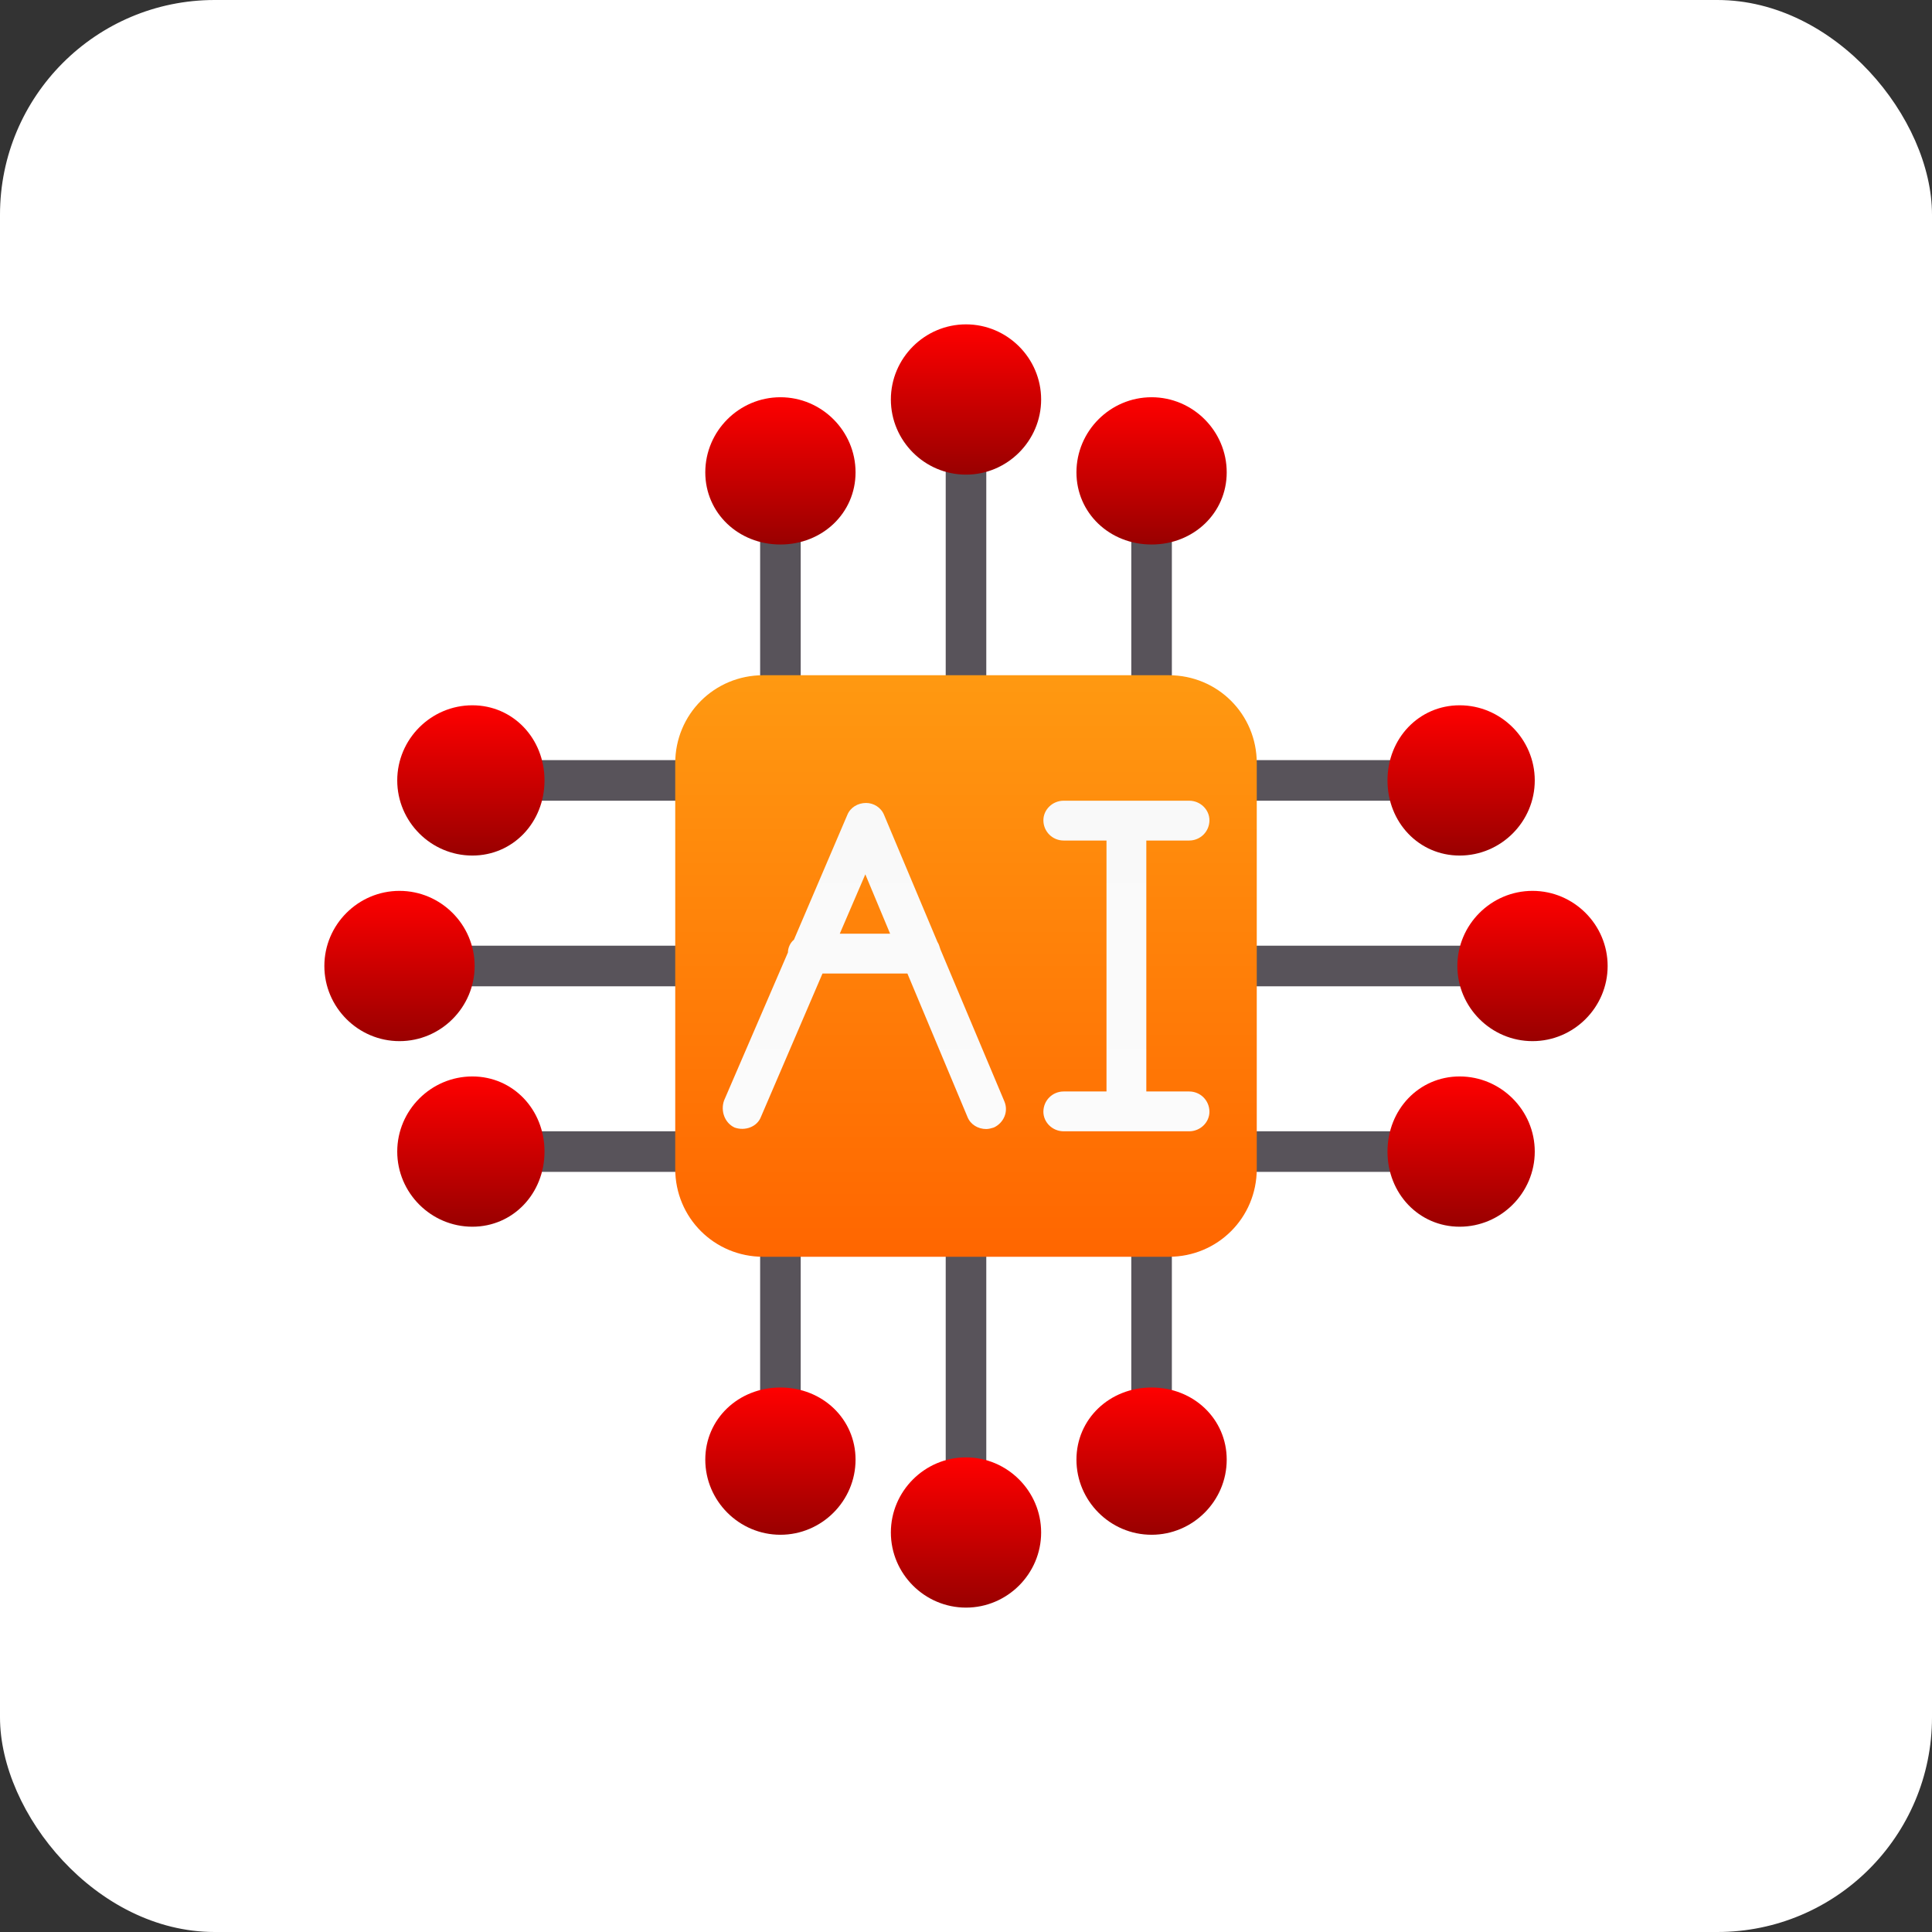 <svg width="72" height="72" viewBox="0 0 72 72" fill="none" xmlns="http://www.w3.org/2000/svg">
<rect x="0" y="0" width="72" height="72" fill="#333333" stroke="none"/>
<rect width="72" height="72" rx="8" fill="white"/>
<g clip-path="url(#clip0_6313_5339)">
<path fill-rule="evenodd" clip-rule="evenodd" d="M29.084 26.648C28.664 26.648 28.328 26.312 28.328 25.92V19.564C28.328 19.144 28.664 18.808 29.084 18.808C29.504 18.808 29.84 19.144 29.84 19.564V25.92C29.84 26.312 29.504 26.648 29.084 26.648ZM36 26.648C35.58 26.648 35.244 26.312 35.244 25.92V16.932C35.244 16.54 35.58 16.204 36 16.204C36.42 16.204 36.756 16.54 36.756 16.932V25.92C36.756 26.312 36.42 26.648 36 26.648ZM42.916 26.648C42.496 26.648 42.16 26.312 42.16 25.92V19.564C42.16 19.144 42.496 18.808 42.916 18.808C43.336 18.808 43.672 19.144 43.672 19.564V25.92C43.672 26.312 43.336 26.648 42.916 26.648ZM52.436 29.84H46.08C45.688 29.84 45.352 29.504 45.352 29.084C45.352 28.664 45.688 28.328 46.08 28.328H52.436C52.856 28.328 53.192 28.664 53.192 29.084C53.192 29.504 52.856 29.84 52.436 29.84ZM55.068 36.756H46.08C45.688 36.756 45.352 36.42 45.352 36C45.352 35.58 45.688 35.244 46.08 35.244H55.068C55.46 35.244 55.796 35.58 55.796 36C55.796 36.42 55.46 36.756 55.068 36.756ZM52.436 43.672H46.08C45.688 43.672 45.352 43.336 45.352 42.916C45.352 42.496 45.688 42.16 46.08 42.16H52.436C52.856 42.16 53.192 42.496 53.192 42.916C53.192 43.336 52.856 43.672 52.436 43.672ZM42.916 53.192C42.496 53.192 42.16 52.856 42.16 52.436V46.08C42.16 45.688 42.496 45.352 42.916 45.352C43.336 45.352 43.672 45.688 43.672 46.08V52.436C43.672 52.856 43.336 53.192 42.916 53.192ZM36 55.796C35.58 55.796 35.244 55.46 35.244 55.068V46.08C35.244 45.688 35.58 45.352 36 45.352C36.42 45.352 36.756 45.688 36.756 46.08V55.068C36.756 55.46 36.42 55.796 36 55.796ZM29.084 53.192C28.664 53.192 28.328 52.856 28.328 52.436V46.08C28.328 45.688 28.664 45.352 29.084 45.352C29.504 45.352 29.84 45.688 29.84 46.08V52.436C29.84 52.856 29.504 53.192 29.084 53.192ZM25.92 43.672H19.564C19.144 43.672 18.808 43.336 18.808 42.916C18.808 42.496 19.144 42.16 19.564 42.16H25.92C26.312 42.16 26.648 42.496 26.648 42.916C26.648 43.336 26.312 43.672 25.92 43.672ZM25.92 36.756H16.932C16.54 36.756 16.204 36.42 16.204 36C16.204 35.58 16.54 35.244 16.932 35.244H25.92C26.312 35.244 26.648 35.58 26.648 36C26.648 36.42 26.312 36.756 25.92 36.756ZM25.92 29.84H19.564C19.144 29.84 18.808 29.504 18.808 29.084C18.808 28.664 19.144 28.328 19.564 28.328H25.92C26.312 28.328 26.648 28.664 26.648 29.084C26.648 29.504 26.312 29.84 25.92 29.84Z" fill="#58535A"/>
<path fill-rule="evenodd" clip-rule="evenodd" d="M29.084 20.292C27.516 20.292 26.284 19.116 26.284 17.604C26.284 16.064 27.544 14.804 29.084 14.804C30.624 14.804 31.884 16.064 31.884 17.604C31.884 19.116 30.652 20.292 29.084 20.292Z" fill="url(#paint0_linear_6313_5339)"/>
<path fill-rule="evenodd" clip-rule="evenodd" d="M36 17.688C34.46 17.688 33.2 16.428 33.2 14.888C33.2 13.348 34.46 12.088 36 12.088C37.54 12.088 38.8 13.348 38.8 14.888C38.8 16.428 37.54 17.688 36 17.688Z" fill="url(#paint1_linear_6313_5339)"/>
<path fill-rule="evenodd" clip-rule="evenodd" d="M42.916 20.292C41.348 20.292 40.116 19.116 40.116 17.604C40.116 16.064 41.376 14.804 42.916 14.804C44.456 14.804 45.716 16.064 45.716 17.604C45.716 19.116 44.484 20.292 42.916 20.292Z" fill="url(#paint2_linear_6313_5339)"/>
<path fill-rule="evenodd" clip-rule="evenodd" d="M54.396 31.884C52.884 31.884 51.708 30.652 51.708 29.084C51.708 27.516 52.884 26.284 54.396 26.284C55.936 26.284 57.196 27.544 57.196 29.084C57.196 30.624 55.936 31.884 54.396 31.884Z" fill="url(#paint3_linear_6313_5339)"/>
<path fill-rule="evenodd" clip-rule="evenodd" d="M57.112 38.8C55.572 38.8 54.312 37.54 54.312 36C54.312 34.46 55.572 33.2 57.112 33.2C58.652 33.2 59.912 34.46 59.912 36C59.912 37.54 58.652 38.8 57.112 38.8Z" fill="url(#paint4_linear_6313_5339)"/>
<path fill-rule="evenodd" clip-rule="evenodd" d="M54.396 45.716C52.884 45.716 51.708 44.484 51.708 42.916C51.708 41.348 52.884 40.116 54.396 40.116C55.936 40.116 57.196 41.376 57.196 42.916C57.196 44.456 55.936 45.716 54.396 45.716Z" fill="url(#paint5_linear_6313_5339)"/>
<path fill-rule="evenodd" clip-rule="evenodd" d="M42.916 57.196C41.376 57.196 40.116 55.936 40.116 54.396C40.116 52.884 41.348 51.708 42.916 51.708C44.484 51.708 45.716 52.884 45.716 54.396C45.716 55.936 44.456 57.196 42.916 57.196Z" fill="url(#paint6_linear_6313_5339)"/>
<path fill-rule="evenodd" clip-rule="evenodd" d="M36 59.911C34.46 59.911 33.2 58.651 33.2 57.111C33.2 55.572 34.46 54.312 36 54.312C37.54 54.312 38.8 55.572 38.8 57.111C38.8 58.651 37.54 59.911 36 59.911Z" fill="url(#paint7_linear_6313_5339)"/>
<path fill-rule="evenodd" clip-rule="evenodd" d="M29.084 57.196C27.544 57.196 26.284 55.936 26.284 54.396C26.284 52.884 27.516 51.708 29.084 51.708C30.652 51.708 31.884 52.884 31.884 54.396C31.884 55.936 30.624 57.196 29.084 57.196Z" fill="url(#paint8_linear_6313_5339)"/>
<path fill-rule="evenodd" clip-rule="evenodd" d="M17.604 45.716C16.064 45.716 14.804 44.456 14.804 42.916C14.804 41.376 16.064 40.116 17.604 40.116C19.116 40.116 20.292 41.348 20.292 42.916C20.292 44.484 19.116 45.716 17.604 45.716Z" fill="url(#paint9_linear_6313_5339)"/>
<path fill-rule="evenodd" clip-rule="evenodd" d="M14.888 38.8C13.348 38.8 12.088 37.54 12.088 36C12.088 34.46 13.348 33.2 14.888 33.2C16.428 33.2 17.688 34.46 17.688 36C17.688 37.54 16.428 38.8 14.888 38.8Z" fill="url(#paint10_linear_6313_5339)"/>
<path fill-rule="evenodd" clip-rule="evenodd" d="M17.604 31.884C16.064 31.884 14.804 30.624 14.804 29.084C14.804 27.544 16.064 26.284 17.604 26.284C19.116 26.284 20.292 27.516 20.292 29.084C20.292 30.652 19.116 31.884 17.604 31.884Z" fill="url(#paint11_linear_6313_5339)"/>
<path fill-rule="evenodd" clip-rule="evenodd" d="M43.56 46.836H28.44C26.62 46.836 25.164 45.38 25.164 43.56V28.44C25.164 26.62 26.62 25.164 28.44 25.164H43.56C45.38 25.164 46.836 26.62 46.836 28.44V43.56C46.836 45.38 45.38 46.836 43.56 46.836Z" fill="url(#paint12_linear_6313_5339)"/>
<path fill-rule="evenodd" clip-rule="evenodd" d="M36.756 42.076C36.448 42.076 36.168 41.908 36.056 41.628L33.816 36.28H30.652L28.356 41.628C28.216 41.992 27.768 42.16 27.376 42.02C27.012 41.852 26.844 41.404 26.984 41.012L29.364 35.496C29.364 35.328 29.448 35.132 29.588 35.02L31.576 30.372C31.688 30.092 31.968 29.924 32.276 29.924C32.556 29.924 32.836 30.092 32.948 30.372L34.936 35.104C34.992 35.188 35.02 35.3 35.048 35.384L37.428 41.04C37.596 41.432 37.4 41.852 37.036 42.02C36.952 42.048 36.84 42.076 36.756 42.076ZM44.316 31.324H42.72V40.676H44.316C44.736 40.676 45.072 41.012 45.072 41.432C45.072 41.824 44.736 42.16 44.316 42.16H41.992H39.64C39.22 42.16 38.884 41.824 38.884 41.432C38.884 41.012 39.22 40.676 39.64 40.676H41.236V31.324H39.64C39.22 31.324 38.884 30.988 38.884 30.568C38.884 30.176 39.22 29.84 39.64 29.84H41.964H41.992H44.316C44.736 29.84 45.072 30.176 45.072 30.568C45.072 30.988 44.736 31.324 44.316 31.324ZM33.172 34.796L32.248 32.584L31.296 34.796H33.172Z" fill="url(#paint13_linear_6313_5339)"/>
</g>
<defs>
<linearGradient id="paint0_linear_6313_5339" x1="29.087" y1="14.793" x2="29.087" y2="20.305" gradientUnits="userSpaceOnUse">
<stop stop-color="#FF0000"/>
<stop offset="1" stop-color="#990000"/>
</linearGradient>
<linearGradient id="paint1_linear_6313_5339" x1="36" y1="12.084" x2="36" y2="17.689" gradientUnits="userSpaceOnUse">
<stop stop-color="#FF0000"/>
<stop offset="1" stop-color="#990000"/>
</linearGradient>
<linearGradient id="paint2_linear_6313_5339" x1="42.913" y1="14.793" x2="42.913" y2="20.305" gradientUnits="userSpaceOnUse">
<stop stop-color="#FF0000"/>
<stop offset="1" stop-color="#990000"/>
</linearGradient>
<linearGradient id="paint3_linear_6313_5339" x1="54.45" y1="26.285" x2="54.45" y2="31.89" gradientUnits="userSpaceOnUse">
<stop stop-color="#FF0000"/>
<stop offset="1" stop-color="#990000"/>
</linearGradient>
<linearGradient id="paint4_linear_6313_5339" x1="57.113" y1="33.197" x2="57.113" y2="38.803" gradientUnits="userSpaceOnUse">
<stop stop-color="#FF0000"/>
<stop offset="1" stop-color="#990000"/>
</linearGradient>
<linearGradient id="paint5_linear_6313_5339" x1="54.45" y1="40.111" x2="54.45" y2="45.716" gradientUnits="userSpaceOnUse">
<stop stop-color="#FF0000"/>
<stop offset="1" stop-color="#990000"/>
</linearGradient>
<linearGradient id="paint6_linear_6313_5339" x1="42.913" y1="51.695" x2="42.913" y2="57.206" gradientUnits="userSpaceOnUse">
<stop stop-color="#FF0000"/>
<stop offset="1" stop-color="#990000"/>
</linearGradient>
<linearGradient id="paint7_linear_6313_5339" x1="36" y1="54.31" x2="36" y2="59.915" gradientUnits="userSpaceOnUse">
<stop stop-color="#FF0000"/>
<stop offset="1" stop-color="#990000"/>
</linearGradient>
<linearGradient id="paint8_linear_6313_5339" x1="29.087" y1="51.695" x2="29.087" y2="57.206" gradientUnits="userSpaceOnUse">
<stop stop-color="#FF0000"/>
<stop offset="1" stop-color="#990000"/>
</linearGradient>
<linearGradient id="paint9_linear_6313_5339" x1="17.549" y1="40.111" x2="17.549" y2="45.716" gradientUnits="userSpaceOnUse">
<stop stop-color="#FF0000"/>
<stop offset="1" stop-color="#990000"/>
</linearGradient>
<linearGradient id="paint10_linear_6313_5339" x1="14.887" y1="33.197" x2="14.887" y2="38.803" gradientUnits="userSpaceOnUse">
<stop stop-color="#FF0000"/>
<stop offset="1" stop-color="#990000"/>
</linearGradient>
<linearGradient id="paint11_linear_6313_5339" x1="17.549" y1="26.285" x2="17.549" y2="31.89" gradientUnits="userSpaceOnUse">
<stop stop-color="#FF0000"/>
<stop offset="1" stop-color="#990000"/>
</linearGradient>
<linearGradient id="paint12_linear_6313_5339" x1="36" y1="25.163" x2="36" y2="46.837" gradientUnits="userSpaceOnUse">
<stop stop-color="#FF9911"/>
<stop offset="1" stop-color="#FF6600"/>
</linearGradient>
<linearGradient id="paint13_linear_6313_5339" x1="35.998" y1="42.165" x2="35.998" y2="29.834" gradientUnits="userSpaceOnUse">
<stop stop-color="#FBFBFB"/>
<stop offset="1" stop-color="#F9F9F9"/>
</linearGradient>
<clipPath id="clip0_6313_5339">
<rect width="56" height="56" fill="white" transform="translate(8 8)"/>
</clipPath>
</defs>
</svg>

